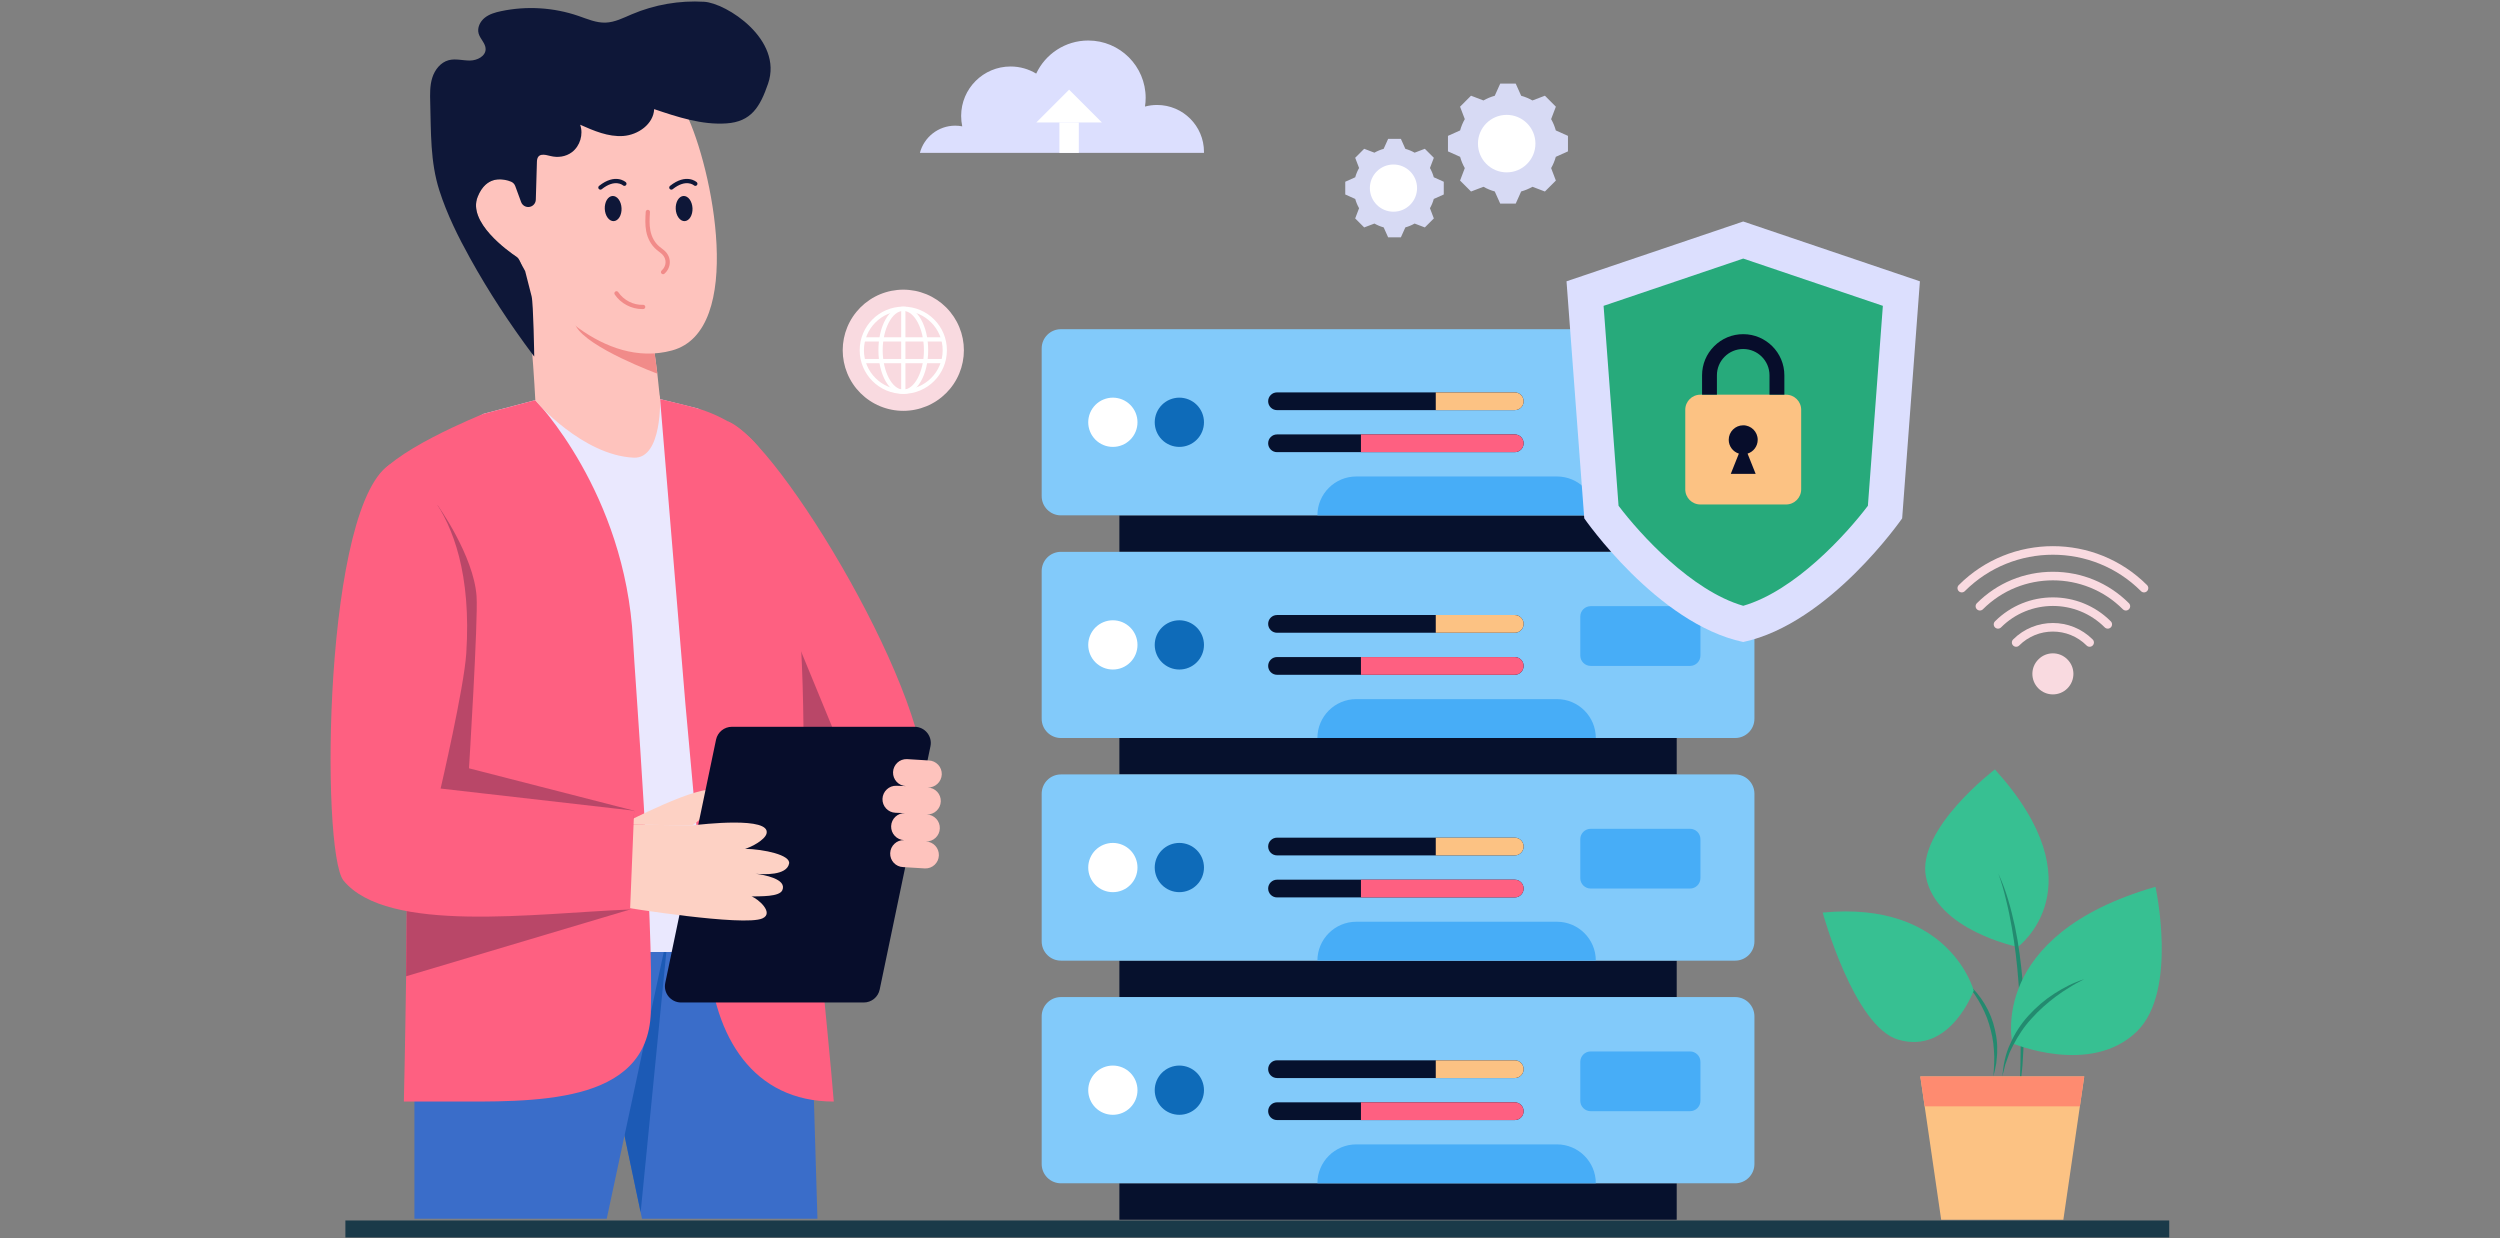 <svg xmlns="http://www.w3.org/2000/svg" xmlns:xlink="http://www.w3.org/1999/xlink" width="1050" zoomAndPan="magnify" viewBox="0 0 787.5 390" height="520" preserveAspectRatio="xMidYMid meet" version="1.0"><rect x="0" y="0" width="787.5" height="390" fill="#808080" stroke="none"/><defs><clipPath id="aeb54f1a97"><path d="M 108 384 L 684 384 L 684 389.875 L 108 389.875 Z M 108 384 " clip-rule="nonzero"/></clipPath><clipPath id="0ff1df46e1"><path d="M 135 0.125 L 243 0.125 L 243 113 L 135 113 Z M 135 0.125 " clip-rule="nonzero"/></clipPath></defs><g clip-path="url(#aeb54f1a97)"><path fill="#1a3a49" d="M 108.797 384.449 L 683.305 384.449 L 683.305 389.797 L 108.797 389.797 Z M 108.797 384.449 " fill-opacity="1" fill-rule="nonzero"/></g><path fill="#06112d" d="M 352.605 302.598 L 528.164 302.598 L 528.164 314.082 L 352.605 314.082 Z M 352.605 302.598 " fill-opacity="1" fill-rule="nonzero"/><path fill="#06112d" d="M 352.605 232.469 L 528.164 232.469 L 528.164 243.949 L 352.605 243.949 Z M 352.605 232.469 " fill-opacity="1" fill-rule="nonzero"/><path fill="#06112d" d="M 352.605 162.34 L 528.164 162.34 L 528.164 173.82 L 352.605 173.82 Z M 352.605 162.34 " fill-opacity="1" fill-rule="nonzero"/><path fill="#82cafa" d="M 552.645 250.02 L 552.645 296.531 C 552.645 299.887 549.926 302.602 546.574 302.602 L 334.188 302.602 C 330.844 302.602 328.129 299.887 328.129 296.531 L 328.129 250.02 C 328.129 246.664 330.844 243.945 334.188 243.945 L 546.574 243.945 C 549.926 243.945 552.645 246.664 552.645 250.02 Z M 552.645 250.02 " fill-opacity="1" fill-rule="nonzero"/><path fill="#82cafa" d="M 552.645 109.754 L 552.645 156.281 C 552.645 159.621 549.926 162.34 546.574 162.34 L 334.188 162.34 C 330.844 162.34 328.129 159.621 328.129 156.281 L 328.129 109.754 C 328.129 106.41 330.844 103.695 334.188 103.695 L 546.574 103.695 C 549.926 103.695 552.645 106.41 552.645 109.754 Z M 552.645 109.754 " fill-opacity="1" fill-rule="nonzero"/><path fill="#82cafa" d="M 552.645 179.887 L 552.645 226.414 C 552.645 229.754 549.926 232.473 546.574 232.473 L 334.188 232.473 C 330.844 232.473 328.129 229.754 328.129 226.414 L 328.129 179.887 C 328.129 176.531 330.844 173.828 334.188 173.828 L 546.574 173.828 C 549.926 173.828 552.645 176.531 552.645 179.887 Z M 552.645 179.887 " fill-opacity="1" fill-rule="nonzero"/><path fill="#47adf7" d="M 502.68 162.34 L 414.984 162.34 C 414.984 155.574 420.473 150.09 427.238 150.09 L 490.426 150.09 C 493.816 150.09 496.867 151.457 499.09 153.676 C 501.312 155.898 502.68 158.953 502.68 162.34 Z M 502.68 162.34 " fill-opacity="1" fill-rule="nonzero"/><path fill="#47adf7" d="M 502.68 302.598 L 414.984 302.598 C 414.984 295.836 420.473 290.348 427.238 290.348 L 490.426 290.348 C 493.816 290.348 496.867 291.715 499.09 293.934 C 501.312 296.156 502.68 299.211 502.68 302.598 Z M 502.68 302.598 " fill-opacity="1" fill-rule="nonzero"/><path fill="#47adf7" d="M 502.68 232.469 L 414.984 232.469 C 414.984 225.707 420.473 220.219 427.238 220.219 L 490.426 220.219 C 493.816 220.219 496.867 221.586 499.09 223.805 C 501.312 226.027 502.68 229.082 502.68 232.469 Z M 502.68 232.469 " fill-opacity="1" fill-rule="nonzero"/><path fill="#ffffff" d="M 358.309 273.277 C 358.309 273.785 358.258 274.289 358.16 274.789 C 358.059 275.289 357.91 275.773 357.719 276.246 C 357.523 276.715 357.281 277.16 357 277.586 C 356.719 278.008 356.395 278.402 356.035 278.762 C 355.676 279.121 355.281 279.441 354.859 279.727 C 354.438 280.008 353.988 280.246 353.52 280.441 C 353.047 280.637 352.562 280.785 352.062 280.883 C 351.562 280.984 351.059 281.031 350.551 281.031 C 350.039 281.031 349.535 280.984 349.035 280.883 C 348.535 280.785 348.051 280.637 347.582 280.441 C 347.109 280.246 346.664 280.008 346.238 279.727 C 345.816 279.441 345.426 279.121 345.062 278.762 C 344.703 278.402 344.383 278.008 344.098 277.586 C 343.816 277.16 343.578 276.715 343.383 276.246 C 343.188 275.773 343.039 275.289 342.941 274.789 C 342.84 274.289 342.793 273.785 342.793 273.277 C 342.793 272.766 342.84 272.262 342.941 271.762 C 343.039 271.262 343.188 270.777 343.383 270.309 C 343.578 269.836 343.816 269.391 344.098 268.965 C 344.383 268.543 344.703 268.148 345.062 267.789 C 345.426 267.43 345.816 267.109 346.238 266.824 C 346.664 266.543 347.109 266.305 347.582 266.109 C 348.051 265.914 348.535 265.766 349.035 265.668 C 349.535 265.566 350.039 265.52 350.551 265.52 C 351.059 265.52 351.562 265.566 352.062 265.668 C 352.562 265.766 353.047 265.914 353.52 266.109 C 353.988 266.305 354.438 266.543 354.859 266.824 C 355.281 267.109 355.676 267.43 356.035 267.789 C 356.395 268.148 356.719 268.543 357 268.965 C 357.281 269.391 357.523 269.836 357.719 270.309 C 357.91 270.777 358.059 271.262 358.16 271.762 C 358.258 272.262 358.309 272.766 358.309 273.277 Z M 358.309 273.277 " fill-opacity="1" fill-rule="nonzero"/><path fill="#0e6bb9" d="M 379.254 273.277 C 379.254 273.785 379.203 274.289 379.105 274.789 C 379.004 275.289 378.859 275.773 378.664 276.246 C 378.469 276.715 378.23 277.16 377.945 277.586 C 377.664 278.008 377.344 278.402 376.98 278.762 C 376.621 279.121 376.23 279.441 375.805 279.727 C 375.383 280.008 374.938 280.246 374.465 280.441 C 373.996 280.637 373.508 280.785 373.008 280.883 C 372.512 280.984 372.004 281.031 371.496 281.031 C 370.988 281.031 370.48 280.984 369.984 280.883 C 369.484 280.785 368.996 280.637 368.527 280.441 C 368.055 280.246 367.609 280.008 367.188 279.727 C 366.762 279.441 366.371 279.121 366.012 278.762 C 365.648 278.402 365.328 278.008 365.047 277.586 C 364.762 277.16 364.523 276.715 364.328 276.246 C 364.133 275.773 363.988 275.289 363.887 274.789 C 363.789 274.289 363.738 273.785 363.738 273.277 C 363.738 272.766 363.789 272.262 363.887 271.762 C 363.988 271.262 364.133 270.777 364.328 270.309 C 364.523 269.836 364.762 269.391 365.047 268.965 C 365.328 268.543 365.648 268.148 366.012 267.789 C 366.371 267.43 366.762 267.109 367.188 266.824 C 367.609 266.543 368.055 266.305 368.527 266.109 C 368.996 265.914 369.484 265.766 369.984 265.668 C 370.48 265.566 370.988 265.52 371.496 265.52 C 372.004 265.52 372.512 265.566 373.008 265.668 C 373.508 265.766 373.996 265.914 374.465 266.109 C 374.938 266.305 375.383 266.543 375.805 266.824 C 376.23 267.109 376.621 267.43 376.98 267.789 C 377.344 268.148 377.664 268.543 377.945 268.965 C 378.23 269.391 378.469 269.836 378.664 270.309 C 378.859 270.777 379.004 271.262 379.105 271.762 C 379.203 272.262 379.254 272.766 379.254 273.277 Z M 379.254 273.277 " fill-opacity="1" fill-rule="nonzero"/><path fill="#06112d" d="M 479.941 266.656 C 479.941 267.426 479.629 268.121 479.121 268.629 C 478.613 269.137 477.918 269.449 477.148 269.449 L 402.262 269.449 C 400.723 269.449 399.469 268.195 399.469 266.656 C 399.469 265.887 399.777 265.191 400.289 264.684 C 400.797 264.172 401.492 263.863 402.262 263.863 L 477.148 263.863 C 478.688 263.863 479.941 265.117 479.941 266.656 Z M 479.941 266.656 " fill-opacity="1" fill-rule="nonzero"/><path fill="#06112d" d="M 479.941 279.895 C 479.941 280.664 479.629 281.359 479.121 281.867 C 478.613 282.379 477.918 282.688 477.148 282.688 L 402.262 282.688 C 400.723 282.688 399.469 281.434 399.469 279.895 C 399.469 279.125 399.777 278.43 400.289 277.922 C 400.797 277.414 401.492 277.102 402.262 277.102 L 477.148 277.102 C 478.688 277.102 479.941 278.355 479.941 279.895 Z M 479.941 279.895 " fill-opacity="1" fill-rule="nonzero"/><path fill="#ffffff" d="M 358.309 203.145 C 358.309 203.656 358.258 204.16 358.16 204.66 C 358.059 205.16 357.91 205.645 357.719 206.113 C 357.523 206.586 357.281 207.031 357 207.457 C 356.719 207.879 356.395 208.27 356.035 208.633 C 355.676 208.992 355.281 209.312 354.859 209.594 C 354.438 209.879 353.988 210.117 353.52 210.312 C 353.047 210.508 352.562 210.656 352.062 210.754 C 351.562 210.852 351.059 210.902 350.551 210.902 C 350.039 210.902 349.535 210.852 349.035 210.754 C 348.535 210.656 348.051 210.508 347.582 210.312 C 347.109 210.117 346.664 209.879 346.238 209.594 C 345.816 209.312 345.426 208.992 345.062 208.633 C 344.703 208.27 344.383 207.879 344.098 207.457 C 343.816 207.031 343.578 206.586 343.383 206.113 C 343.188 205.645 343.039 205.16 342.941 204.66 C 342.84 204.16 342.793 203.656 342.793 203.145 C 342.793 202.637 342.84 202.133 342.941 201.633 C 343.039 201.133 343.188 200.648 343.383 200.176 C 343.578 199.707 343.816 199.258 344.098 198.836 C 344.383 198.41 344.703 198.02 345.062 197.66 C 345.426 197.301 345.816 196.977 346.238 196.695 C 346.664 196.414 347.109 196.172 347.582 195.977 C 348.051 195.785 348.535 195.637 349.035 195.535 C 349.535 195.438 350.039 195.387 350.551 195.387 C 351.059 195.387 351.562 195.438 352.062 195.535 C 352.562 195.637 353.047 195.785 353.52 195.977 C 353.988 196.172 354.438 196.414 354.859 196.695 C 355.281 196.977 355.676 197.301 356.035 197.66 C 356.395 198.02 356.719 198.41 357 198.836 C 357.281 199.258 357.523 199.707 357.719 200.176 C 357.91 200.648 358.059 201.133 358.16 201.633 C 358.258 202.133 358.309 202.637 358.309 203.145 Z M 358.309 203.145 " fill-opacity="1" fill-rule="nonzero"/><path fill="#0e6bb9" d="M 379.254 203.145 C 379.254 203.656 379.203 204.16 379.105 204.66 C 379.004 205.16 378.859 205.645 378.664 206.113 C 378.469 206.586 378.23 207.031 377.945 207.457 C 377.664 207.879 377.344 208.27 376.98 208.633 C 376.621 208.992 376.23 209.312 375.805 209.594 C 375.383 209.879 374.938 210.117 374.465 210.312 C 373.996 210.508 373.508 210.656 373.008 210.754 C 372.512 210.852 372.004 210.902 371.496 210.902 C 370.988 210.902 370.48 210.852 369.984 210.754 C 369.484 210.656 368.996 210.508 368.527 210.312 C 368.055 210.117 367.609 209.879 367.188 209.594 C 366.762 209.312 366.371 208.992 366.012 208.633 C 365.648 208.27 365.328 207.879 365.047 207.457 C 364.762 207.031 364.523 206.586 364.328 206.113 C 364.133 205.645 363.988 205.16 363.887 204.66 C 363.789 204.16 363.738 203.656 363.738 203.145 C 363.738 202.637 363.789 202.133 363.887 201.633 C 363.988 201.133 364.133 200.648 364.328 200.176 C 364.523 199.707 364.762 199.258 365.047 198.836 C 365.328 198.41 365.648 198.02 366.012 197.66 C 366.371 197.301 366.762 196.977 367.188 196.695 C 367.609 196.414 368.055 196.172 368.527 195.977 C 368.996 195.785 369.484 195.637 369.984 195.535 C 370.48 195.438 370.988 195.387 371.496 195.387 C 372.004 195.387 372.512 195.438 373.008 195.535 C 373.508 195.637 373.996 195.785 374.465 195.977 C 374.938 196.172 375.383 196.414 375.805 196.695 C 376.23 196.977 376.621 197.301 376.98 197.66 C 377.344 198.02 377.664 198.41 377.945 198.836 C 378.23 199.258 378.469 199.707 378.664 200.176 C 378.859 200.648 379.004 201.133 379.105 201.633 C 379.203 202.133 379.254 202.637 379.254 203.145 Z M 379.254 203.145 " fill-opacity="1" fill-rule="nonzero"/><path fill="#06112d" d="M 479.941 196.527 C 479.941 197.297 479.629 197.992 479.121 198.5 C 478.613 199.008 477.918 199.32 477.148 199.32 L 402.262 199.32 C 400.723 199.32 399.469 198.066 399.469 196.527 C 399.469 195.758 399.777 195.062 400.289 194.551 C 400.797 194.043 401.492 193.734 402.262 193.734 L 477.148 193.734 C 478.688 193.734 479.941 194.988 479.941 196.527 Z M 479.941 196.527 " fill-opacity="1" fill-rule="nonzero"/><path fill="#06112d" d="M 479.941 209.766 C 479.941 210.535 479.629 211.23 479.121 211.738 C 478.613 212.25 477.918 212.559 477.148 212.559 L 402.262 212.559 C 400.723 212.559 399.469 211.305 399.469 209.766 C 399.469 208.996 399.777 208.301 400.289 207.793 C 400.797 207.285 401.492 206.973 402.262 206.973 L 477.148 206.973 C 478.688 206.973 479.941 208.227 479.941 209.766 Z M 479.941 209.766 " fill-opacity="1" fill-rule="nonzero"/><path fill="#ffffff" d="M 358.309 133.016 C 358.309 133.527 358.258 134.031 358.16 134.531 C 358.059 135.031 357.91 135.516 357.719 135.984 C 357.523 136.457 357.281 136.902 357 137.328 C 356.719 137.75 356.395 138.141 356.035 138.504 C 355.676 138.863 355.281 139.184 354.859 139.469 C 354.438 139.75 353.988 139.988 353.52 140.184 C 353.047 140.379 352.562 140.527 352.062 140.625 C 351.562 140.727 351.059 140.773 350.551 140.773 C 350.039 140.773 349.535 140.727 349.035 140.625 C 348.535 140.527 348.051 140.379 347.582 140.184 C 347.109 139.988 346.664 139.75 346.238 139.469 C 345.816 139.184 345.426 138.863 345.062 138.504 C 344.703 138.141 344.383 137.75 344.098 137.328 C 343.816 136.902 343.578 136.457 343.383 135.984 C 343.188 135.516 343.039 135.031 342.941 134.531 C 342.84 134.031 342.793 133.527 342.793 133.016 C 342.793 132.508 342.84 132.004 342.941 131.504 C 343.039 131.004 343.188 130.52 343.383 130.047 C 343.578 129.578 343.816 129.129 344.098 128.707 C 344.383 128.285 344.703 127.891 345.062 127.531 C 345.426 127.172 345.816 126.848 346.238 126.566 C 346.664 126.285 347.109 126.043 347.582 125.852 C 348.051 125.656 348.535 125.508 349.035 125.41 C 349.535 125.309 350.039 125.258 350.551 125.258 C 351.059 125.258 351.562 125.309 352.062 125.41 C 352.562 125.508 353.047 125.656 353.52 125.852 C 353.988 126.043 354.438 126.285 354.859 126.566 C 355.281 126.848 355.676 127.172 356.035 127.531 C 356.395 127.891 356.719 128.285 357 128.707 C 357.281 129.129 357.523 129.578 357.719 130.047 C 357.91 130.52 358.059 131.004 358.16 131.504 C 358.258 132.004 358.309 132.508 358.309 133.016 Z M 358.309 133.016 " fill-opacity="1" fill-rule="nonzero"/><path fill="#0e6bb9" d="M 379.254 133.016 C 379.254 133.527 379.203 134.031 379.105 134.531 C 379.004 135.031 378.859 135.516 378.664 135.984 C 378.469 136.457 378.23 136.902 377.945 137.328 C 377.664 137.75 377.344 138.141 376.98 138.504 C 376.621 138.863 376.23 139.184 375.805 139.469 C 375.383 139.75 374.938 139.988 374.465 140.184 C 373.996 140.379 373.508 140.527 373.008 140.625 C 372.512 140.727 372.004 140.773 371.496 140.773 C 370.988 140.773 370.48 140.727 369.984 140.625 C 369.484 140.527 368.996 140.379 368.527 140.184 C 368.055 139.988 367.609 139.75 367.188 139.469 C 366.762 139.184 366.371 138.863 366.012 138.504 C 365.648 138.141 365.328 137.75 365.047 137.328 C 364.762 136.902 364.523 136.457 364.328 135.984 C 364.133 135.516 363.988 135.031 363.887 134.531 C 363.789 134.031 363.738 133.527 363.738 133.016 C 363.738 132.508 363.789 132.004 363.887 131.504 C 363.988 131.004 364.133 130.52 364.328 130.047 C 364.523 129.578 364.762 129.129 365.047 128.707 C 365.328 128.285 365.648 127.891 366.012 127.531 C 366.371 127.172 366.762 126.848 367.188 126.566 C 367.609 126.285 368.055 126.043 368.527 125.852 C 368.996 125.656 369.484 125.508 369.984 125.41 C 370.48 125.309 370.988 125.258 371.496 125.258 C 372.004 125.258 372.512 125.309 373.008 125.41 C 373.508 125.508 373.996 125.656 374.465 125.852 C 374.938 126.043 375.383 126.285 375.805 126.566 C 376.23 126.848 376.621 127.172 376.98 127.531 C 377.344 127.891 377.664 128.285 377.945 128.707 C 378.23 129.129 378.469 129.578 378.664 130.047 C 378.859 130.52 379.004 131.004 379.105 131.504 C 379.203 132.004 379.254 132.508 379.254 133.016 Z M 379.254 133.016 " fill-opacity="1" fill-rule="nonzero"/><path fill="#06112d" d="M 479.941 126.398 C 479.941 127.168 479.629 127.863 479.121 128.371 C 478.613 128.879 477.918 129.191 477.148 129.191 L 402.262 129.191 C 400.723 129.191 399.469 127.938 399.469 126.398 C 399.469 125.629 399.777 124.934 400.289 124.422 C 400.797 123.914 401.492 123.605 402.262 123.605 L 477.148 123.605 C 478.688 123.605 479.941 124.859 479.941 126.398 Z M 479.941 126.398 " fill-opacity="1" fill-rule="nonzero"/><path fill="#06112d" d="M 479.941 139.637 C 479.941 140.406 479.629 141.102 479.121 141.609 C 478.613 142.117 477.918 142.43 477.148 142.43 L 402.262 142.43 C 400.723 142.43 399.469 141.176 399.469 139.637 C 399.469 138.867 399.777 138.172 400.289 137.664 C 400.797 137.152 401.492 136.844 402.262 136.844 L 477.148 136.844 C 478.688 136.844 479.941 138.098 479.941 139.637 Z M 479.941 139.637 " fill-opacity="1" fill-rule="nonzero"/><path fill="#fcc283" d="M 477.148 263.863 L 452.266 263.863 L 452.266 269.449 L 477.148 269.449 C 477.918 269.449 478.613 269.137 479.121 268.629 C 479.629 268.121 479.941 267.426 479.941 266.656 C 479.941 265.117 478.688 263.863 477.148 263.863 Z M 477.148 263.863 " fill-opacity="1" fill-rule="nonzero"/><path fill="#fe6081" d="M 477.148 277.102 L 428.699 277.102 L 428.699 282.688 L 477.148 282.688 C 477.918 282.688 478.613 282.379 479.121 281.867 C 479.629 281.359 479.941 280.664 479.941 279.895 C 479.941 278.355 478.688 277.102 477.148 277.102 Z M 477.148 277.102 " fill-opacity="1" fill-rule="nonzero"/><path fill="#06112d" d="M 352.605 372.73 L 528.164 372.73 L 528.164 384.215 L 352.605 384.215 Z M 352.605 372.73 " fill-opacity="1" fill-rule="nonzero"/><path fill="#82cafa" d="M 552.645 320.152 L 552.645 366.664 C 552.645 370.02 549.926 372.738 546.574 372.738 L 334.188 372.738 C 330.844 372.738 328.129 370.02 328.129 366.664 L 328.129 320.152 C 328.129 316.797 330.844 314.078 334.188 314.078 L 546.574 314.078 C 549.926 314.078 552.645 316.797 552.645 320.152 Z M 552.645 320.152 " fill-opacity="1" fill-rule="nonzero"/><path fill="#47adf7" d="M 502.68 372.73 L 414.984 372.73 C 414.984 365.969 420.473 360.48 427.238 360.48 L 490.426 360.48 C 493.816 360.48 496.867 361.848 499.09 364.066 C 501.312 366.289 502.68 369.344 502.68 372.73 Z M 502.68 372.73 " fill-opacity="1" fill-rule="nonzero"/><path fill="#ffffff" d="M 358.309 343.41 C 358.309 343.918 358.258 344.422 358.16 344.922 C 358.059 345.422 357.91 345.906 357.719 346.375 C 357.523 346.848 357.281 347.293 357 347.719 C 356.719 348.141 356.395 348.535 356.035 348.895 C 355.676 349.254 355.281 349.574 354.859 349.859 C 354.438 350.141 353.988 350.379 353.52 350.574 C 353.047 350.77 352.562 350.918 352.062 351.016 C 351.562 351.117 351.059 351.164 350.551 351.164 C 350.039 351.164 349.535 351.117 349.035 351.016 C 348.535 350.918 348.051 350.77 347.582 350.574 C 347.109 350.379 346.664 350.141 346.238 349.859 C 345.816 349.574 345.426 349.254 345.062 348.895 C 344.703 348.535 344.383 348.141 344.098 347.719 C 343.816 347.293 343.578 346.848 343.383 346.375 C 343.188 345.906 343.039 345.422 342.941 344.922 C 342.84 344.422 342.793 343.918 342.793 343.41 C 342.793 342.898 342.84 342.395 342.941 341.895 C 343.039 341.395 343.188 340.91 343.383 340.441 C 343.578 339.969 343.816 339.523 344.098 339.098 C 344.383 338.676 344.703 338.281 345.062 337.922 C 345.426 337.562 345.816 337.242 346.238 336.957 C 346.664 336.676 347.109 336.438 347.582 336.242 C 348.051 336.047 348.535 335.898 349.035 335.801 C 349.535 335.699 350.039 335.652 350.551 335.652 C 351.059 335.652 351.562 335.699 352.062 335.801 C 352.562 335.898 353.047 336.047 353.52 336.242 C 353.988 336.438 354.438 336.676 354.859 336.957 C 355.281 337.242 355.676 337.562 356.035 337.922 C 356.395 338.281 356.719 338.676 357 339.098 C 357.281 339.523 357.523 339.969 357.719 340.441 C 357.91 340.91 358.059 341.395 358.16 341.895 C 358.258 342.395 358.309 342.898 358.309 343.41 Z M 358.309 343.41 " fill-opacity="1" fill-rule="nonzero"/><path fill="#0e6bb9" d="M 379.254 343.41 C 379.254 343.918 379.203 344.422 379.105 344.922 C 379.004 345.422 378.859 345.906 378.664 346.375 C 378.469 346.848 378.23 347.293 377.945 347.719 C 377.664 348.141 377.344 348.535 376.98 348.895 C 376.621 349.254 376.23 349.574 375.805 349.859 C 375.383 350.141 374.938 350.379 374.465 350.574 C 373.996 350.77 373.508 350.918 373.008 351.016 C 372.512 351.117 372.004 351.164 371.496 351.164 C 370.988 351.164 370.48 351.117 369.984 351.016 C 369.484 350.918 368.996 350.77 368.527 350.574 C 368.055 350.379 367.609 350.141 367.188 349.859 C 366.762 349.574 366.371 349.254 366.012 348.895 C 365.648 348.535 365.328 348.141 365.047 347.719 C 364.762 347.293 364.523 346.848 364.328 346.375 C 364.133 345.906 363.988 345.422 363.887 344.922 C 363.789 344.422 363.738 343.918 363.738 343.41 C 363.738 342.898 363.789 342.395 363.887 341.895 C 363.988 341.395 364.133 340.91 364.328 340.441 C 364.523 339.969 364.762 339.523 365.047 339.098 C 365.328 338.676 365.648 338.281 366.012 337.922 C 366.371 337.562 366.762 337.242 367.188 336.957 C 367.609 336.676 368.055 336.438 368.527 336.242 C 368.996 336.047 369.484 335.898 369.984 335.801 C 370.48 335.699 370.988 335.652 371.496 335.652 C 372.004 335.652 372.512 335.699 373.008 335.801 C 373.508 335.898 373.996 336.047 374.465 336.242 C 374.938 336.438 375.383 336.676 375.805 336.957 C 376.23 337.242 376.621 337.562 376.98 337.922 C 377.344 338.281 377.664 338.676 377.945 339.098 C 378.23 339.523 378.469 339.969 378.664 340.441 C 378.859 340.91 379.004 341.395 379.105 341.895 C 379.203 342.395 379.254 342.898 379.254 343.41 Z M 379.254 343.41 " fill-opacity="1" fill-rule="nonzero"/><path fill="#06112d" d="M 479.941 336.789 C 479.941 337.559 479.629 338.254 479.121 338.762 C 478.613 339.27 477.918 339.582 477.148 339.582 L 402.262 339.582 C 400.723 339.582 399.469 338.328 399.469 336.789 C 399.469 336.02 399.777 335.324 400.289 334.816 C 400.797 334.305 401.492 333.996 402.262 333.996 L 477.148 333.996 C 478.688 333.996 479.941 335.25 479.941 336.789 Z M 479.941 336.789 " fill-opacity="1" fill-rule="nonzero"/><path fill="#06112d" d="M 479.941 350.027 C 479.941 350.797 479.629 351.492 479.121 352 C 478.613 352.512 477.918 352.82 477.148 352.82 L 402.262 352.82 C 400.723 352.82 399.469 351.566 399.469 350.027 C 399.469 349.258 399.777 348.562 400.289 348.055 C 400.797 347.547 401.492 347.234 402.262 347.234 L 477.148 347.234 C 478.688 347.234 479.941 348.488 479.941 350.027 Z M 479.941 350.027 " fill-opacity="1" fill-rule="nonzero"/><path fill="#fcc283" d="M 477.148 333.996 L 452.266 333.996 L 452.266 339.582 L 477.148 339.582 C 477.918 339.582 478.613 339.27 479.121 338.762 C 479.629 338.254 479.941 337.559 479.941 336.789 C 479.941 335.25 478.688 333.996 477.148 333.996 Z M 477.148 333.996 " fill-opacity="1" fill-rule="nonzero"/><path fill="#fe6081" d="M 477.148 347.234 L 428.699 347.234 L 428.699 352.82 L 477.148 352.82 C 477.918 352.82 478.613 352.512 479.121 352 C 479.629 351.492 479.941 350.797 479.941 350.027 C 479.941 348.488 478.688 347.234 477.148 347.234 Z M 477.148 347.234 " fill-opacity="1" fill-rule="nonzero"/><path fill="#fcc283" d="M 477.148 193.734 L 452.266 193.734 L 452.266 199.32 L 477.148 199.32 C 477.918 199.32 478.613 199.008 479.121 198.5 C 479.629 197.992 479.941 197.297 479.941 196.527 C 479.941 194.988 478.688 193.734 477.148 193.734 Z M 477.148 193.734 " fill-opacity="1" fill-rule="nonzero"/><path fill="#fe6081" d="M 477.148 206.973 L 428.699 206.973 L 428.699 212.559 L 477.148 212.559 C 477.918 212.559 478.613 212.246 479.121 211.738 C 479.629 211.23 479.941 210.535 479.941 209.766 C 479.941 208.227 478.688 206.973 477.148 206.973 Z M 477.148 206.973 " fill-opacity="1" fill-rule="nonzero"/><path fill="#fcc283" d="M 477.148 123.605 L 452.266 123.605 L 452.266 129.191 L 477.148 129.191 C 477.918 129.191 478.613 128.879 479.121 128.371 C 479.629 127.863 479.941 127.168 479.941 126.398 C 479.941 124.859 478.688 123.605 477.148 123.605 Z M 477.148 123.605 " fill-opacity="1" fill-rule="nonzero"/><path fill="#fe6081" d="M 477.148 136.844 L 428.699 136.844 L 428.699 142.43 L 477.148 142.43 C 477.918 142.43 478.613 142.117 479.121 141.609 C 479.629 141.102 479.941 140.406 479.941 139.637 C 479.941 138.098 478.688 136.844 477.148 136.844 Z M 477.148 136.844 " fill-opacity="1" fill-rule="nonzero"/><path fill="#47adf7" d="M 532.352 139.637 L 501.074 139.637 C 499.262 139.637 497.789 138.168 497.789 136.355 L 497.789 124.094 C 497.789 122.281 499.262 120.812 501.074 120.812 L 532.352 120.812 C 534.164 120.812 535.637 122.281 535.637 124.094 L 535.637 136.355 C 535.637 138.168 534.164 139.637 532.352 139.637 Z M 532.352 139.637 " fill-opacity="1" fill-rule="nonzero"/><path fill="#47adf7" d="M 532.352 209.766 L 501.074 209.766 C 499.262 209.766 497.789 208.297 497.789 206.484 L 497.789 194.223 C 497.789 192.41 499.262 190.941 501.074 190.941 L 532.352 190.941 C 534.164 190.941 535.637 192.41 535.637 194.223 L 535.637 206.484 C 535.637 208.297 534.164 209.766 532.352 209.766 Z M 532.352 209.766 " fill-opacity="1" fill-rule="nonzero"/><path fill="#47adf7" d="M 532.352 279.895 L 501.074 279.895 C 499.262 279.895 497.789 278.426 497.789 276.613 L 497.789 264.352 C 497.789 262.539 499.262 261.07 501.074 261.07 L 532.352 261.07 C 534.164 261.07 535.637 262.539 535.637 264.352 L 535.637 276.613 C 535.637 278.426 534.164 279.895 532.352 279.895 Z M 532.352 279.895 " fill-opacity="1" fill-rule="nonzero"/><path fill="#47adf7" d="M 532.352 350.027 L 501.074 350.027 C 499.262 350.027 497.789 348.559 497.789 346.746 L 497.789 334.484 C 497.789 332.672 499.262 331.203 501.074 331.203 L 532.352 331.203 C 534.164 331.203 535.637 332.672 535.637 334.484 L 535.637 346.746 C 535.637 348.559 534.164 350.027 532.352 350.027 Z M 532.352 350.027 " fill-opacity="1" fill-rule="nonzero"/><path fill="#f9dae0" d="M 675.363 186.609 C 675.02 186.609 674.672 186.477 674.41 186.211 C 659.109 170.914 634.215 170.914 618.914 186.211 C 618.387 186.738 617.531 186.738 617.004 186.211 C 616.477 185.684 616.477 184.832 617.004 184.305 C 633.359 167.953 659.965 167.953 676.316 184.305 C 676.844 184.832 676.844 185.684 676.316 186.211 C 676.055 186.477 675.707 186.609 675.363 186.609 Z M 675.363 186.609 " fill-opacity="1" fill-rule="nonzero"/><path fill="#f9dae0" d="M 669.652 192.316 C 669.309 192.316 668.965 192.184 668.699 191.918 C 656.547 179.77 636.777 179.77 624.621 191.918 C 624.094 192.445 623.242 192.445 622.715 191.918 C 622.188 191.395 622.188 190.539 622.715 190.012 C 629.102 183.625 637.605 180.109 646.66 180.109 C 655.719 180.109 664.223 183.625 670.609 190.012 C 671.137 190.539 671.137 191.395 670.609 191.918 C 670.344 192.184 670 192.316 669.652 192.316 Z M 669.652 192.316 " fill-opacity="1" fill-rule="nonzero"/><path fill="#f9dae0" d="M 663.945 198.023 C 663.602 198.023 663.254 197.891 662.992 197.629 C 653.984 188.625 639.336 188.625 630.332 197.629 C 629.805 198.156 628.949 198.156 628.422 197.629 C 627.895 197.102 627.895 196.246 628.422 195.719 C 638.48 185.664 654.844 185.664 664.902 195.719 C 665.426 196.246 665.426 197.102 664.902 197.629 C 664.637 197.891 664.293 198.023 663.945 198.023 Z M 663.945 198.023 " fill-opacity="1" fill-rule="nonzero"/><path fill="#f9dae0" d="M 658.238 203.734 C 657.891 203.734 657.547 203.602 657.285 203.336 C 651.426 197.48 641.895 197.48 636.039 203.336 C 635.512 203.863 634.656 203.863 634.133 203.336 C 633.605 202.809 633.605 201.957 634.133 201.43 C 641.039 194.52 652.285 194.52 659.191 201.43 C 659.719 201.957 659.719 202.809 659.191 203.336 C 658.93 203.602 658.582 203.734 658.238 203.734 Z M 658.238 203.734 " fill-opacity="1" fill-rule="nonzero"/><path fill="#f9dae0" d="M 651.223 216.852 C 648.711 219.363 644.609 219.363 642.102 216.852 C 639.562 214.316 639.562 210.215 642.102 207.703 C 644.609 205.168 648.711 205.168 651.223 207.703 C 653.758 210.215 653.758 214.316 651.223 216.852 Z M 651.223 216.852 " fill-opacity="1" fill-rule="nonzero"/><path fill="#fe6081" d="M 291.262 250.363 C 287.148 279.098 276.66 267.75 276.66 267.75 L 244.223 222.609 L 235.289 178.805 L 229.188 132.699 C 245.031 138.387 295.363 221.723 291.262 250.363 Z M 291.262 250.363 " fill-opacity="1" fill-rule="nonzero"/><path fill="#b94768" d="M 246.434 190.844 L 266.812 240.367 L 230.363 213.457 Z M 246.434 190.844 " fill-opacity="1" fill-rule="nonzero"/><path fill="#3a6dc9" d="M 202.23 383.891 L 201.805 381.867 L 183.047 292.848 L 254.77 292.848 L 257.496 383.891 Z M 202.23 383.891 " fill-opacity="1" fill-rule="nonzero"/><path fill="#1c5ab5" d="M 183.047 292.848 L 201.805 381.867 L 210.59 292.848 Z M 183.047 292.848 " fill-opacity="1" fill-rule="nonzero"/><path fill="#3a6dc9" d="M 130.539 383.891 L 130.539 292.848 L 210.59 292.848 L 191.125 383.891 Z M 130.539 383.891 " fill-opacity="1" fill-rule="nonzero"/><path fill="#eae8fe" d="M 254.121 299.871 L 133.977 299.871 C 133.977 299.871 136.367 251.16 135.348 239.609 C 132.984 212.73 116.352 167.223 124.25 150.039 C 126.879 144.301 152.312 130.355 152.312 130.355 L 168.625 126.035 L 203.094 124.52 L 219.859 128.691 C 219.859 128.691 234.188 136.031 240.211 144.961 C 250.621 160.379 251.176 212.34 251.195 239.055 C 251.207 248.977 253.105 282.621 254.121 299.871 Z M 254.121 299.871 " fill-opacity="1" fill-rule="nonzero"/><path fill="#fe6081" d="M 127.426 242.93 C 128.371 253.664 128.242 282.805 127.926 307.527 C 127.637 328.914 127.215 346.988 127.215 346.988 L 141.02 346.988 C 167.664 346.988 204.02 348.391 205.004 318.977 C 205.98 289.594 200.039 213.863 199.387 201.523 C 196.93 155.012 168.621 126.039 168.621 126.039 L 152.309 130.355 C 152.309 130.355 120.98 142.875 118.25 151.988 C 115.438 161.352 115.297 171.695 116.457 182.336 C 118.695 203.184 125.855 225.133 127.426 242.93 Z M 127.426 242.93 " fill-opacity="1" fill-rule="nonzero"/><path fill="#fe6081" d="M 215.902 221.727 L 223.129 301.328 C 224.941 326.668 237.234 346.992 262.641 346.992 C 261.027 326.199 253.16 252.805 253.145 239.266 C 253.129 212.555 252.34 163.531 240.68 143.387 C 236.289 135.797 227.012 130.801 219.859 128.691 C 216.91 127.824 207.926 125.723 207.926 125.723 Z M 215.902 221.727 " fill-opacity="1" fill-rule="nonzero"/><path fill="#b94768" d="M 127.426 242.93 C 128.371 253.664 128.242 282.805 127.926 307.527 L 198.477 286.488 L 199.75 255.371 L 147.73 242.016 C 147.73 242.016 150.633 195.316 150.121 187.859 C 149.234 174.938 137.801 159.082 137.801 159.082 L 116.457 182.336 C 118.695 203.184 125.855 225.133 127.426 242.93 Z M 127.426 242.93 " fill-opacity="1" fill-rule="nonzero"/><path fill="#fdd1c4" d="M 195.805 259.715 C 195.805 259.715 221.191 246.449 225.383 249.098 C 229.52 251.723 218.105 260 218.105 260 " fill-opacity="1" fill-rule="nonzero"/><path fill="#070d2b" d="M 214.555 315.785 L 272.098 315.785 C 274.52 315.785 276.605 314.09 277.098 311.723 L 293.094 235.09 C 293.758 231.918 291.336 228.938 288.094 228.938 L 230.551 228.938 C 228.133 228.938 226.043 230.633 225.551 233 L 209.555 309.633 C 208.891 312.809 211.312 315.785 214.555 315.785 Z M 214.555 315.785 " fill-opacity="1" fill-rule="nonzero"/><path fill="#fdd1c4" d="M 218.105 260 C 221.043 259.652 242.895 257.113 241.457 262.59 C 240.941 264.582 236.617 266.883 234.688 267.371 C 240.652 267.516 249.113 269.312 248.562 272.039 C 247.797 275.828 240.555 275.469 238.031 275.23 C 240.598 275.566 247.957 276.848 246.445 280.402 C 245.523 282.562 239.5 282.285 236.715 282.387 C 238.746 283.043 243.965 287.594 240.164 289.297 C 234.332 291.926 196.832 285.844 196.832 285.844 L 195.805 259.715 " fill-opacity="1" fill-rule="nonzero"/><path fill="#fe6081" d="M 123.613 145.832 C 123.613 145.832 150.121 155.824 146.875 205.82 C 146.168 216.699 138.793 248.391 138.793 248.391 L 199.75 255.371 L 198.477 286.488 C 168.715 287.656 122.105 294.273 108.215 277.387 C 100.973 268.586 101.801 157.062 123.613 145.832 Z M 123.613 145.832 " fill-opacity="1" fill-rule="nonzero"/><path fill="#fec3bd" d="M 199.641 144.168 C 183.633 143.473 168.645 126.527 168.625 126.035 C 168.031 114.324 166.086 87.961 163.414 79.594 C 162.82 77.75 164.555 76.016 166.398 76.598 L 205.723 88.855 C 206.926 89.234 207.633 90.5 207.309 91.727 C 206.816 93.641 206.457 95.551 206.211 97.406 C 206.125 98.074 206.055 98.734 205.988 99.395 C 205.484 104.992 205.945 110.086 206.559 113.82 C 206.691 114.633 206.859 116.055 207.062 117.684 C 207.062 117.695 207.062 117.695 207.062 117.695 C 207.543 121.887 207.711 124.391 207.891 125.008 C 207.977 125.309 208.691 144.562 199.641 144.168 Z M 199.641 144.168 " fill-opacity="1" fill-rule="nonzero"/><path fill="#f18b89" d="M 207.062 117.684 C 207.062 117.695 207.062 117.695 207.062 117.695 C 207.062 117.695 185.273 109.668 181.426 102.77 C 176.352 93.664 202.805 98.074 202.805 98.074 C 202.805 98.074 204.191 98.645 205.988 99.395 C 205.484 104.992 205.945 110.086 206.559 113.82 C 206.691 114.633 206.859 116.055 207.062 117.684 Z M 207.062 117.684 " fill-opacity="1" fill-rule="nonzero"/><path fill="#fec3bd" d="M 211.652 110.402 C 190.023 116.234 170.711 94.453 165.426 85.395 L 165.426 85.383 C 164.492 83.777 163.859 82.527 163.527 81.844 C 163.344 81.469 163.07 81.152 162.723 80.918 C 159.93 79.047 147.273 70.023 150.449 62.016 C 152.523 56.805 156.07 56.188 158.68 56.59 C 160.215 56.824 161.555 55.477 161.348 53.938 C 155.723 12.125 201.777 13.938 214.449 32.809 C 215.008 33.637 215.578 34.652 216.148 35.836 C 224.395 52.699 234.887 104.141 211.652 110.402 Z M 211.652 110.402 " fill-opacity="1" fill-rule="nonzero"/><g clip-path="url(#0ff1df46e1)"><path fill="#0e1738" d="M 168.285 112.32 C 168.086 112.059 167.887 111.793 167.688 111.531 C 160.531 101.961 153.926 91.891 148.129 81.441 C 144.328 74.59 140.797 67.484 138.402 60.008 C 135.504 50.969 135.785 41.668 135.52 32.266 C 135.449 29.645 135.383 26.965 136.172 24.469 C 136.965 21.969 138.785 19.641 141.32 18.965 C 143.504 18.383 145.809 19.094 148.066 19.07 C 150.328 19.043 152.984 17.707 152.973 15.445 C 152.965 13.629 151.234 12.285 150.758 10.531 C 150.266 8.727 151.23 6.77 152.691 5.598 C 154.148 4.43 156.012 3.902 157.84 3.516 C 165.895 1.816 174.406 2.34 182.191 5.012 C 184.992 5.973 187.801 7.227 190.758 7.125 C 193.672 7.027 196.355 5.629 199.035 4.492 C 206.188 1.453 214.051 0.094 221.809 0.559 C 228.805 0.977 246.719 12.43 241.945 26.344 C 239.414 33.715 236.617 38.34 228.84 38.871 C 221.066 39.398 213.441 36.871 206.059 34.375 C 205.855 39.086 201 42.512 196.297 42.836 C 191.59 43.156 187.059 41.203 182.75 39.285 C 183.824 42.324 182.723 45.996 180.152 47.941 C 178.215 49.402 175.684 49.73 173.371 49.137 C 171.625 48.691 169.219 48.027 169.133 50.91 C 169.133 50.926 168.781 62.895 168.781 62.895 C 168.746 64.07 167.863 65.043 166.699 65.191 C 165.594 65.336 164.539 64.695 164.152 63.648 L 162.305 58.617 C 162.078 57.996 161.609 57.492 161 57.242 C 158.77 56.328 153.262 54.957 150.449 62.016 C 147.273 70.023 159.93 79.047 162.723 80.918 C 163.07 81.152 163.344 81.469 163.527 81.844 C 163.859 82.527 164.492 83.777 165.426 85.395 L 167.453 93.324 C 168.031 95.582 168.285 112.32 168.285 112.32 Z M 168.285 112.32 " fill-opacity="1" fill-rule="nonzero"/></g><path fill="#0e1738" d="M 195.785 65.57 C 195.812 66.098 195.766 66.605 195.656 67.098 C 195.543 67.59 195.371 68.027 195.141 68.41 C 194.91 68.793 194.637 69.09 194.324 69.305 C 194.008 69.523 193.676 69.637 193.328 69.656 C 192.977 69.672 192.633 69.586 192.301 69.398 C 191.969 69.215 191.672 68.941 191.406 68.578 C 191.141 68.219 190.93 67.801 190.773 67.32 C 190.617 66.84 190.527 66.34 190.504 65.812 C 190.48 65.289 190.523 64.781 190.637 64.289 C 190.746 63.797 190.918 63.359 191.148 62.977 C 191.379 62.594 191.652 62.297 191.965 62.078 C 192.281 61.863 192.613 61.746 192.965 61.73 C 193.312 61.715 193.656 61.801 193.988 61.988 C 194.32 62.172 194.621 62.445 194.883 62.805 C 195.148 63.168 195.359 63.586 195.516 64.066 C 195.672 64.543 195.762 65.047 195.785 65.57 Z M 195.785 65.57 " fill-opacity="1" fill-rule="nonzero"/><path fill="#0e1738" d="M 189.125 59.746 C 188.93 59.746 188.734 59.66 188.602 59.492 C 188.375 59.207 188.422 58.785 188.711 58.555 C 193.801 54.492 196.996 57.273 197.133 57.395 C 197.406 57.641 197.426 58.062 197.18 58.336 C 196.934 58.609 196.512 58.633 196.238 58.391 C 196.129 58.293 193.703 56.285 189.543 59.602 C 189.422 59.699 189.273 59.746 189.125 59.746 Z M 189.125 59.746 " fill-opacity="1" fill-rule="nonzero"/><path fill="#0e1738" d="M 218.137 65.57 C 218.16 66.098 218.117 66.605 218.004 67.098 C 217.891 67.59 217.719 68.027 217.488 68.41 C 217.258 68.793 216.988 69.09 216.672 69.305 C 216.359 69.523 216.023 69.637 215.676 69.656 C 215.324 69.672 214.984 69.586 214.648 69.398 C 214.316 69.215 214.02 68.941 213.754 68.578 C 213.488 68.219 213.277 67.801 213.121 67.32 C 212.965 66.84 212.875 66.34 212.852 65.812 C 212.828 65.289 212.871 64.781 212.984 64.289 C 213.094 63.797 213.266 63.359 213.496 62.977 C 213.727 62.594 214 62.297 214.316 62.078 C 214.629 61.863 214.961 61.746 215.312 61.73 C 215.664 61.715 216.004 61.801 216.336 61.988 C 216.668 62.172 216.969 62.445 217.234 62.805 C 217.496 63.168 217.707 63.586 217.863 64.066 C 218.02 64.543 218.109 65.047 218.137 65.57 Z M 218.137 65.57 " fill-opacity="1" fill-rule="nonzero"/><path fill="#0e1738" d="M 211.477 59.746 C 211.277 59.746 211.086 59.66 210.953 59.492 C 210.723 59.207 210.77 58.785 211.059 58.555 C 216.152 54.492 219.348 57.273 219.48 57.395 C 219.754 57.641 219.777 58.062 219.527 58.336 C 219.281 58.609 218.863 58.633 218.59 58.391 C 218.477 58.293 216.051 56.285 211.891 59.602 C 211.77 59.699 211.621 59.746 211.477 59.746 Z M 211.477 59.746 " fill-opacity="1" fill-rule="nonzero"/><path fill="#f18b89" d="M 208.863 86.383 C 208.68 86.383 208.496 86.305 208.363 86.156 C 208.117 85.883 208.145 85.457 208.418 85.215 C 209.184 84.531 209.621 83.629 209.652 82.668 C 209.68 81.73 209.312 80.832 208.617 80.137 C 208.316 79.832 207.953 79.559 207.57 79.266 C 207.32 79.07 207.066 78.879 206.828 78.676 C 205.145 77.246 204.016 75.238 203.555 72.875 C 203.152 70.805 203.281 68.727 203.402 66.715 C 203.426 66.348 203.75 66.07 204.109 66.09 C 204.48 66.109 204.762 66.43 204.738 66.797 C 204.621 68.727 204.5 70.719 204.867 72.621 C 205.27 74.684 206.246 76.426 207.691 77.656 C 207.914 77.844 208.148 78.023 208.383 78.203 C 208.785 78.508 209.199 78.828 209.566 79.195 C 210.52 80.152 211.027 81.398 210.988 82.707 C 210.949 84.039 210.352 85.285 209.309 86.211 C 209.184 86.324 209.023 86.383 208.863 86.383 Z M 208.863 86.383 " fill-opacity="1" fill-rule="nonzero"/><path fill="#f18b89" d="M 202.27 97.359 C 198.879 97.359 195.523 95.582 193.637 92.762 C 193.43 92.457 193.512 92.043 193.82 91.836 C 194.125 91.629 194.543 91.711 194.746 92.02 C 196.449 94.562 199.523 96.141 202.578 96.02 C 202.941 95.992 203.258 96.293 203.273 96.66 C 203.285 97.031 202.996 97.34 202.629 97.355 C 202.508 97.359 202.391 97.359 202.27 97.359 Z M 202.27 97.359 " fill-opacity="1" fill-rule="nonzero"/><path fill="#fec3bd" d="M 282.66 240.258 C 283.441 239.512 284.52 239.078 285.695 239.121 L 292.555 239.547 C 294.906 239.629 296.742 241.602 296.66 243.957 C 296.559 246.301 294.586 248.137 292.246 248.062 C 294.586 248.137 296.438 250.117 296.348 252.449 C 296.266 254.801 294.293 256.637 291.953 256.562 C 294.293 256.637 296.141 258.621 296.043 260.965 C 295.969 263.305 293.996 265.141 291.656 265.066 C 293.996 265.141 295.832 267.113 295.746 269.465 C 295.672 271.805 293.691 273.656 291.348 273.555 L 284.488 273.133 C 282.148 273.059 280.312 271.086 280.41 268.742 C 280.445 267.578 280.953 266.523 281.762 265.777 C 282.543 265.031 283.621 264.598 284.801 264.641 C 282.445 264.555 280.633 262.578 280.707 260.238 C 280.75 259.062 281.258 258.008 282.055 257.273 C 282.84 256.531 283.918 256.098 285.094 256.137 L 282.07 256.02 C 279.73 255.941 277.895 253.969 277.98 251.617 C 278.027 250.465 278.535 249.406 279.344 248.66 C 280.125 247.918 281.191 247.473 282.367 247.516 L 285.402 247.625 C 283.047 247.539 281.227 245.574 281.309 243.223 C 281.344 242.059 281.867 241.012 282.66 240.258 Z M 282.66 240.258 " fill-opacity="1" fill-rule="nonzero"/><path fill="#37c092" d="M 635.617 298.285 C 635.617 298.285 609.949 293.109 606.676 276.223 C 603.742 261.078 628.395 242.363 628.395 242.363 C 661.664 279.105 635.617 298.285 635.617 298.285 Z M 635.617 298.285 " fill-opacity="1" fill-rule="nonzero"/><path fill="#238a6f" d="M 629.457 275.145 C 631.949 280.441 633.457 286.148 634.707 291.855 C 635.926 297.59 636.617 303.414 637.145 309.242 L 637.41 313.621 L 637.543 318.008 C 637.656 320.934 637.605 323.859 637.539 326.781 C 637.461 329.703 637.234 332.621 637.086 335.535 C 636.797 338.445 636.512 341.352 636.164 344.246 C 636.207 341.324 636.367 338.414 636.434 335.504 C 636.449 332.59 636.559 329.68 636.508 326.77 C 636.441 320.953 636.336 315.133 635.812 309.344 C 635.402 303.551 634.695 297.777 633.703 292.051 C 633.195 289.191 632.637 286.336 631.922 283.52 C 631.262 280.688 630.461 277.887 629.457 275.145 Z M 629.457 275.145 " fill-opacity="1" fill-rule="nonzero"/><path fill="#fcc283" d="M 656.535 339.09 L 649.957 384.215 L 611.473 384.215 L 604.898 339.09 Z M 656.535 339.09 " fill-opacity="1" fill-rule="nonzero"/><path fill="#fe8b70" d="M 655.16 348.5 L 656.535 339.09 L 604.898 339.09 L 606.27 348.5 Z M 655.16 348.5 " fill-opacity="1" fill-rule="nonzero"/><path fill="#37c092" d="M 633.906 328.648 C 633.906 328.648 625.875 294.613 678.969 279.336 C 678.969 279.336 686.172 312.086 673.164 324.855 C 658.66 339.09 633.906 328.648 633.906 328.648 Z M 633.906 328.648 " fill-opacity="1" fill-rule="nonzero"/><path fill="#238a6f" d="M 656.535 308.445 C 654.965 309.227 653.422 310.039 651.953 310.984 C 650.461 311.875 649.023 312.852 647.629 313.879 C 644.855 315.953 642.258 318.246 639.969 320.812 C 637.613 323.332 635.723 326.234 634.133 329.281 L 633 331.609 L 632.133 334.055 C 631.988 334.465 631.809 334.863 631.688 335.281 L 631.371 336.547 C 631.168 337.391 630.949 338.238 630.715 339.09 C 631.039 335.617 631.664 332.062 633.203 328.844 C 634.621 325.59 636.566 322.543 638.973 319.922 C 641.363 317.293 644.07 314.953 647.047 313.039 C 650.016 311.125 653.176 309.488 656.535 308.445 Z M 656.535 308.445 " fill-opacity="1" fill-rule="nonzero"/><path fill="#238a6f" d="M 618.047 308.445 C 620.402 310.031 622.375 312.156 624.023 314.492 C 625.684 316.828 626.984 319.434 627.832 322.188 C 628.637 324.938 629.199 327.801 629.109 330.668 C 629.176 332.102 628.941 333.523 628.824 334.938 C 628.602 336.34 628.25 337.723 627.91 339.09 C 628.109 336.262 628.34 333.477 628.082 330.707 C 627.93 327.938 627.352 325.219 626.555 322.59 C 625.777 319.941 624.57 317.441 623.168 315.051 C 622.465 313.855 621.668 312.715 620.816 311.613 C 619.977 310.492 619.047 309.445 618.047 308.445 Z M 618.047 308.445 " fill-opacity="1" fill-rule="nonzero"/><path fill="#37c092" d="M 621.723 312.016 C 621.723 312.016 614.18 283.59 574.148 287.457 C 574.148 287.457 583.961 323.379 597.934 327.488 C 614.375 332.32 621.723 312.016 621.723 312.016 Z M 621.723 312.016 " fill-opacity="1" fill-rule="nonzero"/><path fill="#dcdffe" d="M 379.246 48.16 C 379.25 48.051 379.254 47.945 379.254 47.84 C 379.254 39.684 372.637 33.066 364.484 33.066 C 363.16 33.066 361.895 33.238 360.668 33.566 C 360.812 32.668 360.883 31.758 360.883 30.836 C 360.883 20.859 352.785 12.762 342.797 12.762 C 335.539 12.762 329.277 17.031 326.402 23.191 C 324.055 21.77 321.293 20.945 318.332 20.945 C 309.723 20.945 302.762 27.918 302.762 36.512 C 302.762 37.637 302.879 38.746 303.105 39.801 C 302.395 39.656 301.652 39.586 300.887 39.586 C 295.551 39.586 291.062 43.223 289.766 48.16 Z M 379.246 48.16 " fill-opacity="1" fill-rule="nonzero"/><path fill="#ffffff" d="M 347.086 38.566 L 326.453 38.566 L 336.77 28.25 Z M 347.086 38.566 " fill-opacity="1" fill-rule="nonzero"/><path fill="#ffffff" d="M 333.711 38.566 L 339.828 38.566 L 339.828 48.16 L 333.711 48.16 Z M 333.711 38.566 " fill-opacity="1" fill-rule="nonzero"/><path fill="#dcdffe" d="M 604.77 88.613 L 599.18 163.281 C 599.18 163.281 576.25 196.465 549.113 202.23 C 521.973 196.465 499.043 163.281 499.043 163.281 L 493.453 88.613 L 549.113 69.773 Z M 604.77 88.613 " fill-opacity="1" fill-rule="nonzero"/><path fill="#27aa7b" d="M 549.117 190.828 C 532.812 186.102 516.703 168.379 509.844 159.32 L 505.129 96.34 L 549.117 81.449 L 593.102 96.34 L 588.387 159.32 C 581.539 168.371 565.422 186.098 549.117 190.828 Z M 549.117 190.828 " fill-opacity="1" fill-rule="nonzero"/><path fill="#fcc283" d="M 567.371 129.074 L 567.371 154.148 C 567.371 156.781 565.242 158.91 562.609 158.91 L 535.609 158.91 C 532.988 158.91 530.859 156.781 530.859 154.148 L 530.859 129.074 C 530.859 126.457 532.988 124.328 535.609 124.328 L 562.609 124.328 C 565.242 124.328 567.371 126.457 567.371 129.074 Z M 567.371 129.074 " fill-opacity="1" fill-rule="nonzero"/><path fill="#070d2b" d="M 540.828 124.324 L 540.828 118.223 C 540.828 116.008 541.691 113.93 543.258 112.363 C 544.82 110.801 546.902 109.938 549.113 109.938 C 553.68 109.938 557.395 113.652 557.395 118.223 L 557.395 124.324 L 562.074 124.324 L 562.074 118.223 C 562.074 111.074 556.258 105.262 549.113 105.262 C 545.652 105.262 542.398 106.609 539.949 109.059 C 537.5 111.504 536.152 114.762 536.152 118.223 L 536.152 124.324 Z M 540.828 124.324 " fill-opacity="1" fill-rule="nonzero"/><path fill="#070d2b" d="M 550.484 142.887 L 553.031 149.266 L 545.195 149.266 L 547.742 142.887 C 545.895 142.305 544.547 140.574 544.547 138.535 C 544.547 136.016 546.594 133.969 549.113 133.969 C 551.633 133.969 553.676 136.016 553.676 138.535 C 553.676 140.574 552.336 142.305 550.484 142.887 Z M 550.484 142.887 " fill-opacity="1" fill-rule="nonzero"/><path fill="#d7daf4" d="M 493.906 47.684 L 493.906 42.797 L 490.078 41.082 C 489.734 39.824 489.234 38.633 488.605 37.523 L 490.098 33.605 L 486.645 30.148 L 482.723 31.645 C 481.613 31.012 480.422 30.516 479.168 30.168 L 477.453 26.344 L 472.566 26.344 L 470.848 30.168 C 469.594 30.516 468.402 31.012 467.293 31.645 L 463.371 30.148 L 459.918 33.605 L 461.41 37.523 C 460.781 38.633 460.281 39.824 459.938 41.082 L 456.109 42.797 L 456.109 47.684 L 459.938 49.398 C 460.281 50.652 460.781 51.848 461.41 52.953 L 459.918 56.875 L 463.371 60.328 L 467.293 58.836 C 468.402 59.465 469.594 59.965 470.848 60.309 L 472.566 64.137 L 477.453 64.137 L 479.168 60.309 C 480.422 59.965 481.613 59.465 482.723 58.836 L 486.645 60.328 L 490.098 56.875 L 488.605 52.953 C 489.234 51.848 489.734 50.652 490.078 49.398 Z M 493.906 47.684 " fill-opacity="1" fill-rule="nonzero"/><path fill="#ffffff" d="M 483.66 45.234 C 483.66 50.242 479.605 54.297 474.605 54.297 C 469.605 54.297 465.555 50.242 465.555 45.234 C 465.555 40.234 469.605 36.184 474.605 36.184 C 479.605 36.184 483.66 40.234 483.66 45.234 Z M 483.66 45.234 " fill-opacity="1" fill-rule="nonzero"/><path fill="#d7daf4" d="M 454.785 61.262 L 454.785 57.25 L 451.641 55.84 C 451.359 54.809 450.949 53.832 450.434 52.922 L 451.66 49.703 L 448.82 46.867 L 445.605 48.094 C 444.695 47.578 443.715 47.168 442.684 46.883 L 441.277 43.742 L 437.266 43.742 L 435.855 46.883 C 434.824 47.168 433.848 47.578 432.938 48.094 L 429.719 46.867 L 426.883 49.703 L 428.109 52.922 C 427.59 53.832 427.184 54.809 426.898 55.84 L 423.758 57.25 L 423.758 61.262 L 426.898 62.668 C 427.184 63.699 427.59 64.68 428.109 65.586 L 426.883 68.805 L 429.719 71.641 L 432.938 70.418 C 433.848 70.934 434.824 71.344 435.855 71.625 L 437.266 74.766 L 441.277 74.766 L 442.684 71.625 C 443.715 71.344 444.695 70.934 445.605 70.418 L 448.82 71.641 L 451.66 68.805 L 450.434 65.586 C 450.949 64.68 451.359 63.699 451.641 62.668 Z M 454.785 61.262 " fill-opacity="1" fill-rule="nonzero"/><path fill="#ffffff" d="M 446.375 59.25 C 446.375 63.363 443.047 66.688 438.941 66.688 C 434.836 66.688 431.508 63.363 431.508 59.25 C 431.508 55.148 434.836 51.82 438.941 51.82 C 443.047 51.82 446.375 55.148 446.375 59.25 Z M 446.375 59.25 " fill-opacity="1" fill-rule="nonzero"/><path fill="#f9dae0" d="M 303.625 110.328 C 303.625 110.953 303.594 111.578 303.535 112.199 C 303.473 112.82 303.379 113.438 303.258 114.051 C 303.137 114.664 302.984 115.27 302.805 115.867 C 302.621 116.465 302.41 117.055 302.172 117.633 C 301.934 118.211 301.668 118.773 301.371 119.324 C 301.078 119.875 300.754 120.41 300.41 120.93 C 300.062 121.453 299.688 121.953 299.293 122.438 C 298.895 122.918 298.477 123.383 298.035 123.824 C 297.594 124.266 297.129 124.684 296.648 125.082 C 296.164 125.477 295.664 125.852 295.145 126.195 C 294.621 126.543 294.086 126.867 293.535 127.16 C 292.984 127.453 292.422 127.723 291.844 127.961 C 291.266 128.199 290.676 128.41 290.078 128.59 C 289.48 128.773 288.875 128.926 288.262 129.047 C 287.648 129.168 287.031 129.262 286.41 129.32 C 285.789 129.383 285.164 129.414 284.539 129.414 C 283.914 129.414 283.289 129.383 282.668 129.32 C 282.047 129.262 281.43 129.168 280.816 129.047 C 280.203 128.926 279.598 128.773 279 128.59 C 278.398 128.41 277.812 128.199 277.234 127.961 C 276.656 127.723 276.094 127.453 275.543 127.16 C 274.992 126.867 274.453 126.543 273.934 126.195 C 273.414 125.852 272.914 125.477 272.43 125.082 C 271.949 124.684 271.484 124.266 271.043 123.824 C 270.602 123.383 270.184 122.918 269.785 122.438 C 269.387 121.953 269.016 121.453 268.668 120.93 C 268.32 120.41 268 119.875 267.707 119.324 C 267.41 118.773 267.145 118.211 266.906 117.633 C 266.668 117.055 266.457 116.465 266.273 115.867 C 266.094 115.27 265.941 114.664 265.82 114.051 C 265.699 113.438 265.605 112.82 265.543 112.199 C 265.484 111.578 265.453 110.953 265.453 110.328 C 265.453 109.703 265.484 109.078 265.543 108.457 C 265.605 107.836 265.699 107.219 265.82 106.605 C 265.941 105.992 266.094 105.387 266.273 104.789 C 266.457 104.191 266.668 103.602 266.906 103.023 C 267.145 102.449 267.41 101.883 267.707 101.332 C 268 100.781 268.32 100.246 268.668 99.727 C 269.016 99.207 269.387 98.703 269.785 98.223 C 270.184 97.738 270.602 97.273 271.043 96.832 C 271.484 96.391 271.949 95.973 272.43 95.574 C 272.914 95.18 273.414 94.809 273.934 94.461 C 274.453 94.113 274.992 93.793 275.543 93.496 C 276.094 93.203 276.656 92.934 277.234 92.695 C 277.812 92.457 278.398 92.246 279 92.066 C 279.598 91.883 280.203 91.73 280.816 91.609 C 281.43 91.488 282.047 91.398 282.668 91.336 C 283.289 91.273 283.914 91.242 284.539 91.242 C 285.164 91.242 285.789 91.273 286.41 91.336 C 287.031 91.398 287.648 91.488 288.262 91.609 C 288.875 91.73 289.48 91.883 290.078 92.066 C 290.676 92.246 291.266 92.457 291.844 92.695 C 292.422 92.934 292.984 93.203 293.535 93.496 C 294.086 93.793 294.621 94.113 295.145 94.461 C 295.664 94.809 296.164 95.18 296.648 95.574 C 297.129 95.973 297.594 96.391 298.035 96.832 C 298.477 97.273 298.895 97.738 299.293 98.223 C 299.688 98.703 300.062 99.207 300.41 99.727 C 300.754 100.246 301.078 100.781 301.371 101.332 C 301.668 101.883 301.934 102.449 302.172 103.023 C 302.41 103.602 302.621 104.191 302.805 104.789 C 302.984 105.387 303.137 105.992 303.258 106.605 C 303.379 107.219 303.473 107.836 303.535 108.457 C 303.594 109.078 303.625 109.703 303.625 110.328 Z M 303.625 110.328 " fill-opacity="1" fill-rule="nonzero"/><path fill="#ffffff" d="M 284.539 124.066 C 276.965 124.066 270.801 117.902 270.801 110.328 C 270.801 102.754 276.965 96.59 284.539 96.59 C 292.113 96.59 298.277 102.754 298.277 110.328 C 298.277 117.902 292.113 124.066 284.539 124.066 Z M 284.539 97.93 C 277.699 97.93 272.137 103.492 272.137 110.328 C 272.137 117.168 277.699 122.73 284.539 122.73 C 291.379 122.73 296.941 117.168 296.941 110.328 C 296.941 103.492 291.379 97.93 284.539 97.93 Z M 284.539 97.93 " fill-opacity="1" fill-rule="nonzero"/><path fill="#ffffff" d="M 284.539 124.066 C 280.145 124.066 276.703 118.031 276.703 110.328 C 276.703 102.625 280.145 96.59 284.539 96.59 C 288.934 96.59 292.375 102.625 292.375 110.328 C 292.375 118.031 288.934 124.066 284.539 124.066 Z M 284.539 97.93 C 281.016 97.93 278.043 103.605 278.043 110.328 C 278.043 117.051 281.016 122.73 284.539 122.73 C 288.062 122.73 291.035 117.051 291.035 110.328 C 291.035 103.605 288.062 97.93 284.539 97.93 Z M 284.539 97.93 " fill-opacity="1" fill-rule="nonzero"/><path fill="#ffffff" d="M 283.871 97.258 L 285.207 97.258 L 285.207 123.398 L 283.871 123.398 Z M 283.871 97.258 " fill-opacity="1" fill-rule="nonzero"/><path fill="#ffffff" d="M 271.844 106.242 L 297.156 106.242 L 297.156 107.578 L 271.844 107.578 Z M 271.844 106.242 " fill-opacity="1" fill-rule="nonzero"/><path fill="#ffffff" d="M 271.844 113.078 L 297.156 113.078 L 297.156 114.414 L 271.844 114.414 Z M 271.844 113.078 " fill-opacity="1" fill-rule="nonzero"/></svg>